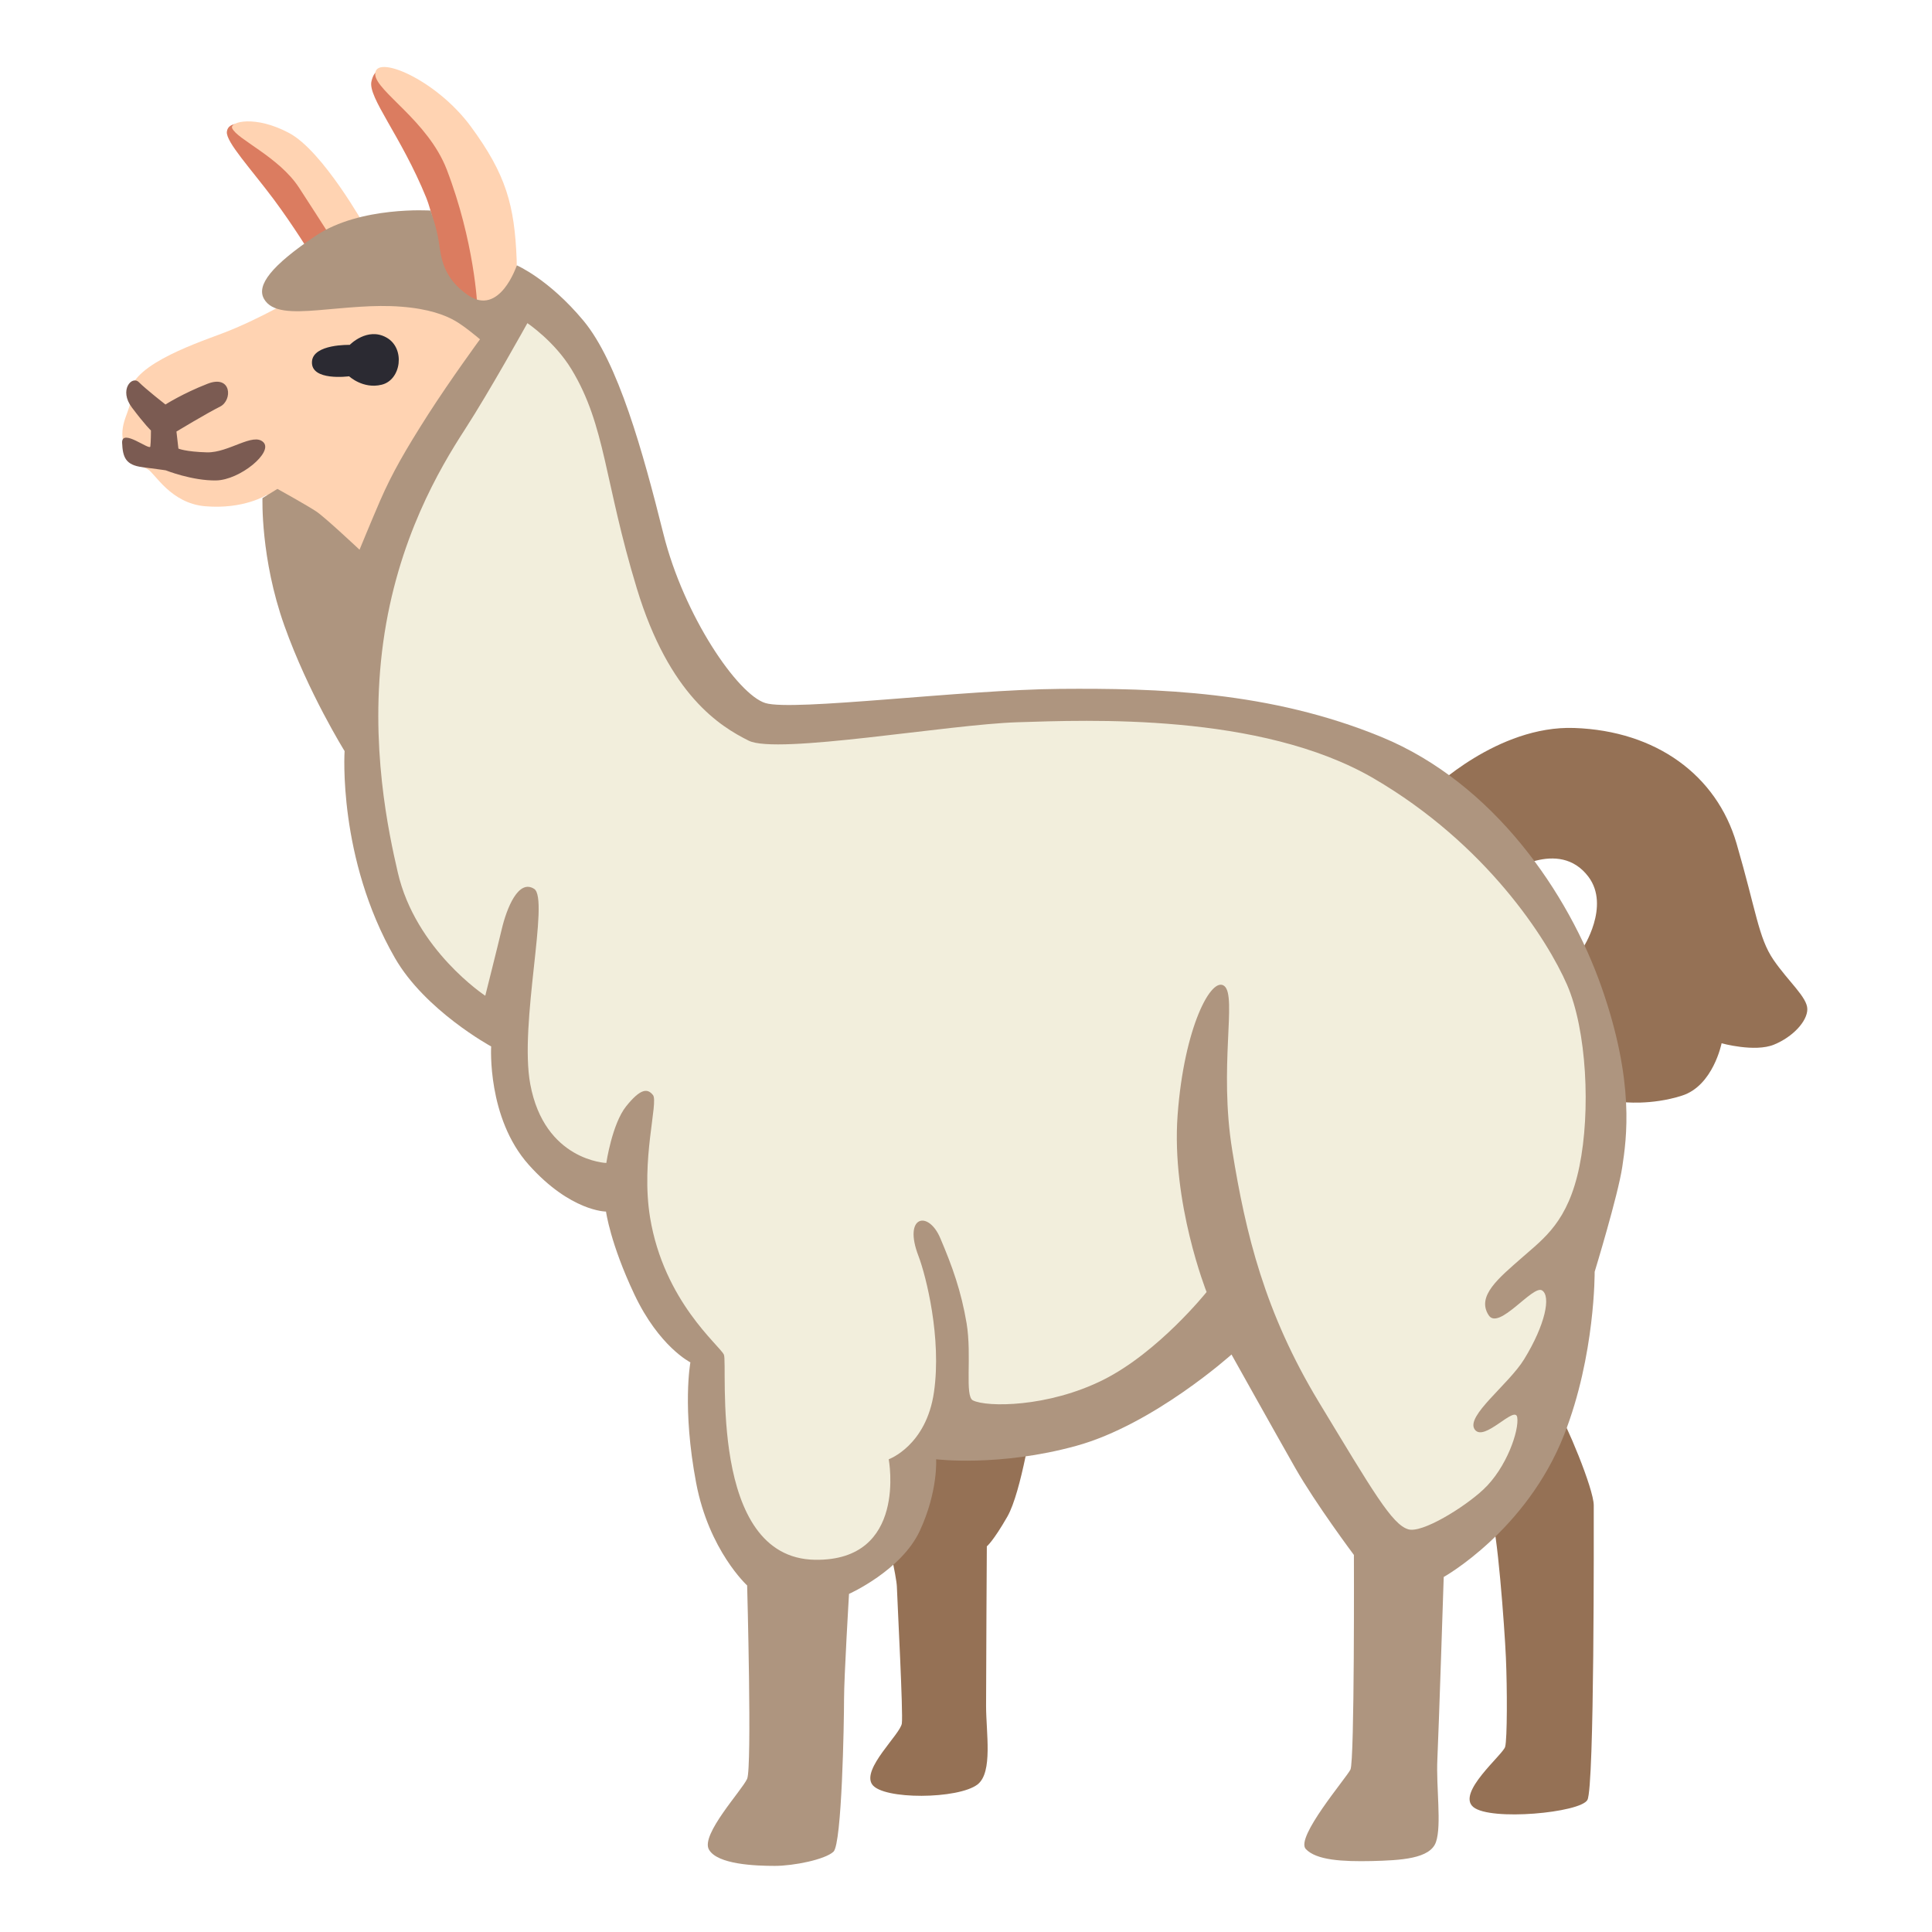 <?xml version="1.0" encoding="UTF-8" standalone="no"?>
<!-- Uploaded to: SVG Repo, www.svgrepo.com, Generator: SVG Repo Mixer Tools -->

<svg
   width="800px"
   height="800px"
   viewBox="0 0 128 128"
   aria-hidden="true"
   role="img"
   class="iconify iconify--noto"
   preserveAspectRatio="xMidYMid meet"
   version="1.1"
   id="svg12"
   sodipodi:docname="llama-svgrepo-com.svg"
   inkscape:version="1.3.2 (091e20e, 2023-11-25)"
   xmlns:inkscape="http://www.inkscape.org/namespaces/inkscape"
   xmlns:sodipodi="http://sodipodi.sourceforge.net/DTD/sodipodi-0.dtd"
   xmlns="http://www.w3.org/2000/svg"
   xmlns:svg="http://www.w3.org/2000/svg">
  <defs
     id="defs12" />
  <sodipodi:namedview
     id="namedview12"
     pagecolor="#ffffff"
     bordercolor="#000000"
     borderopacity="0.25"
     inkscape:showpageshadow="2"
     inkscape:pageopacity="0.0"
     inkscape:pagecheckerboard="0"
     inkscape:deskcolor="#d1d1d1"
     inkscape:zoom="0.72509128"
     inkscape:cx="338.57806"
     inkscape:cy="514.41799"
     inkscape:window-width="1624"
     inkscape:window-height="1035"
     inkscape:window-x="7"
     inkscape:window-y="46"
     inkscape:window-maximized="0"
     inkscape:current-layer="svg12" />
  <path
     d="M94.82 52.36s4.39-4.31 9.48-4.13c5.44.19 9.43 3.14 10.75 7.65c1.31 4.5 1.45 6.24 2.44 7.7c.99 1.45 2.25 2.49 2.25 3.28s-.94 1.83-2.21 2.35s-3.47-.09-3.47-.09s-.56 2.82-2.63 3.47c-2.06.66-3.94.42-3.94.42l-2.63-10.18s1.84-2.79.38-4.74c-1.97-2.62-5.46-.18-5.46-.18l-4.96-5.55z"
     fill="#957155"
     id="path1" />
  <path
     d="M68.43 93.82s-.75 5.02-1.69 6.66c-.94 1.64-1.36 1.97-1.36 1.97s-.05 8.26-.05 10.56c0 1.79.46 4.41-.56 5.21c-1.27.99-6.29 1.03-6.99 0s1.88-3.33 1.97-4.04c.09-.7-.28-7.7-.33-9.06c-.05-1.36-2.36-10.3-2.36-10.3l11.37-1z"
     fill="#957155"
     id="path2" />
  <path
     d="M98.8 100.53c.38.59.88 7.23.97 9.29c.09 2.06.09 5.4-.05 5.91c-.14.52-3.24 3.05-2.11 3.99c1.13.94 7.09.38 7.56-.47c.47-.84.42-18.11.42-19.52c0-1.08-1.84-5.5-2.51-6.5c-.65-.98-4.65 6.71-4.28 7.3z"
     fill="#957155"
     id="path3" />
  <path
     d="M20.63 16.9s-1.19-1.94-2.5-3.7c-1.51-2.02-3.17-3.8-3.1-4.47c.08-.76 1.3-.49 1.3-.49l4.5 3.45l3.66 5.07l-3.86.14z"
     fill="#db7c60"
     id="path4" />
  <path
     d="M24.61 5.39c-.25 1.06 1.96 3.61 3.63 7.71c.68 1.67 1.27 6.12 1.27 6.12l2.67 1.27s-1.06-6.05-2.11-8.8s-4.79-9.18-5.46-6.3z"
     fill="#db7c60"
     id="path5" />
  <path
     d="M24.22 15.07S21.4 10 19.15 8.81c-2.25-1.2-3.94-.74-3.77-.32c.31.74 3.1 1.9 4.43 3.94s3.55 5.53 3.55 5.53l.86-2.89z"
     fill="#ffd3b2"
     id="path6" />
  <path
     d="M24.86 4.94c-.09-1.41 4.01.28 6.34 3.45s2.89 5.21 3.03 8.8s-2.6 3.45-2.6 3.24s-.2-4.43-2.04-9.22C28.34 8 24.93 6.06 24.86 4.94z"
     fill="#ffd3b2"
     id="path7" />
  <path
     d="M19.79 19.6s-2.58 1.55-5.07 2.49c-2.03.76-6.44 2.28-6.09 4.25c.14.79-.88 1.75-.39 3.2c.43 1.28 1.25 1.38 1.55 1.55c.49.28 1.51 2.25 3.8 2.45c2.57.22 4.08-.75 4.08-.75L23.73 38l8.59-8.12l.61-8.96l-6.19-2.35l-6.95 1.03z"
     fill="#ffd3b2"
     id="path8" />
  <path
     d="M11.69 28.59s2.04-1.23 2.89-1.65c.84-.42.77-2.15-.84-1.51c-1.62.63-2.78 1.37-2.78 1.37s-1.3-1.02-1.76-1.48s-1.34.52-.46 1.68c.88 1.17 1.26 1.52 1.26 1.52s0 .77-.04 1.06s-1.9-1.23-1.87-.25c.04.99.25 1.48 1.34 1.62c1.09.14 1.55.21 1.55.21s1.76.7 3.34.67s3.8-1.87 3.13-2.53c-.67-.67-2.29.7-3.73.67c-1.44-.04-1.9-.25-1.9-.25l-.13-1.13z"
     fill="#7b5b52"
     id="path9" />
  <path
     d="M23.17 22.85s1.16-1.2 2.43-.49c1.27.7.99 2.82-.32 3.13c-1.23.3-2.15-.56-2.15-.56s-2.57.35-2.46-.99c.09-1.16 2.5-1.09 2.5-1.09z"
     fill="#2b2a32"
     id="path10" />
  <path
     d="M28.52 13.95s-4.65-.31-7.6 1.67s-3.94 3.28-3.43 4.18s1.88.89 3.61.75c1.74-.14 3.66-.38 5.49-.23c1.83.14 2.91.56 3.57.94c.66.38 1.64 1.22 1.64 1.22s-1.92 2.62-3.43 4.97c-1.5 2.35-2.39 3.89-3.19 5.73c-.58 1.34-1.36 3.24-1.36 3.24s-2.3-2.16-2.86-2.53c-.56-.38-2.58-1.5-2.58-1.5l-.99.61s-.14 3.99 1.45 8.45s3.99 8.31 3.99 8.31s-.47 7.09 3.33 13.7c2 3.49 6.38 5.87 6.38 5.87s-.28 4.74 2.49 7.84c2.77 3.1 5.12 3.1 5.12 3.1s.28 2.11 1.88 5.49c1.64 3.47 3.71 4.5 3.71 4.5s-.56 3 .38 7.98c.85 4.49 3.38 6.8 3.38 6.8s.33 12.06 0 12.81s-3.1 3.71-2.53 4.69c.56.99 3.1 1.08 4.36 1.08s3.33-.42 3.89-.94s.7-8.59.7-10.09s.33-6.99.33-6.99s3.47-1.55 4.69-4.18c1.22-2.63 1.08-4.74 1.08-4.74s4.18.52 9.29-.89c5.12-1.41 10.28-6.05 10.28-6.05s2.86 5.12 4.22 7.51s3.89 5.77 3.89 5.77s.05 13.66-.23 14.22c-.28.56-3.66 4.5-2.96 5.26c.7.75 2.44.84 4.36.8c1.92-.05 3.89-.14 4.27-1.27c.38-1.13 0-3.61.09-5.49c.09-1.88.42-12.06.42-12.06s5.48-3.06 7.98-9.43c2.07-5.28 2.02-10.79 2.02-10.79s1.55-5.07 1.83-6.95s.84-5.58-1.36-11.87s-7.18-13.56-14.59-16.61c-7.41-3.05-14.88-3.24-21.3-3.19c-6.43.05-17.69 1.5-19.52.94c-1.83-.56-5.4-5.77-6.76-11.22c-1.36-5.44-3-11.36-5.3-14.12s-4.41-3.66-4.41-3.66s-1.13 3.43-3.24 1.97c-1.68-1.16-1.78-2.55-1.92-3.48c-.14-.99-.56-2.12-.56-2.12z"
     fill="#ae957f"
     id="path11" />
  <path
     d="M93.3 101.32c.91.28 3.71-1.45 4.97-2.63c1.55-1.44 2.39-3.94 2.25-4.79c-.14-.84-2.21 1.69-2.82.8c-.61-.89 2.26-2.98 3.28-4.65c1.4-2.28 1.79-4.19 1.18-4.56s-2.86 2.68-3.53 1.65c-.83-1.27.67-2.47 2.23-3.84c1.44-1.27 3.03-2.36 3.78-6.02s.49-9.03-.82-12.04c-1.31-3-5.33-9.31-12.83-13.68c-7.51-4.36-18.96-3.85-23.56-3.71c-4.6.14-15.96 2.16-17.83 1.22c-1.88-.94-5.26-3-7.41-10.09c-2.16-7.09-2.06-10.77-4.32-14.5c-1.13-1.87-2.93-3.07-2.93-3.07s-2.51 4.53-4.15 7.06s-4.46 7.27-5.4 14.08c-.94 6.8.39 12.75.96 15.23c1.18 5.16 5.8 8.19 5.8 8.19s.84-3.34 1.08-4.36c.35-1.5 1.13-3.38 2.16-2.72c1.03.66-1 8.93-.26 12.93c.94 5.09 5.04 5.23 5.04 5.23s.38-2.58 1.31-3.75c.94-1.17 1.41-1.22 1.78-.75c.38.47-.82 4.28-.19 8.12c.92 5.56 4.61 8.47 4.89 9.08s-1.09 13.48 6.04 13.59c6.15.09 4.88-6.66 4.88-6.66s2.49-.89 3-4.46s-.52-7.67-1.03-9.01c-1.03-2.67.66-3.05 1.45-1.17c.8 1.88 1.38 3.5 1.74 5.63c.36 2.18-.14 4.83.42 5.11c.92.46 4.97.47 8.63-1.36s6.85-5.82 6.85-5.82s-2.35-5.91-1.92-11.73s2.25-9.24 3.1-8.54c.84.7-.38 5.35.52 10.89c.89 5.54 2.16 10.75 5.73 16.66c3.58 5.91 4.85 8.12 5.93 8.44z"
     fill="#f8f9fc"
     id="path12"
     style="fill:#f2eedc;fill-opacity:1" />
</svg>
